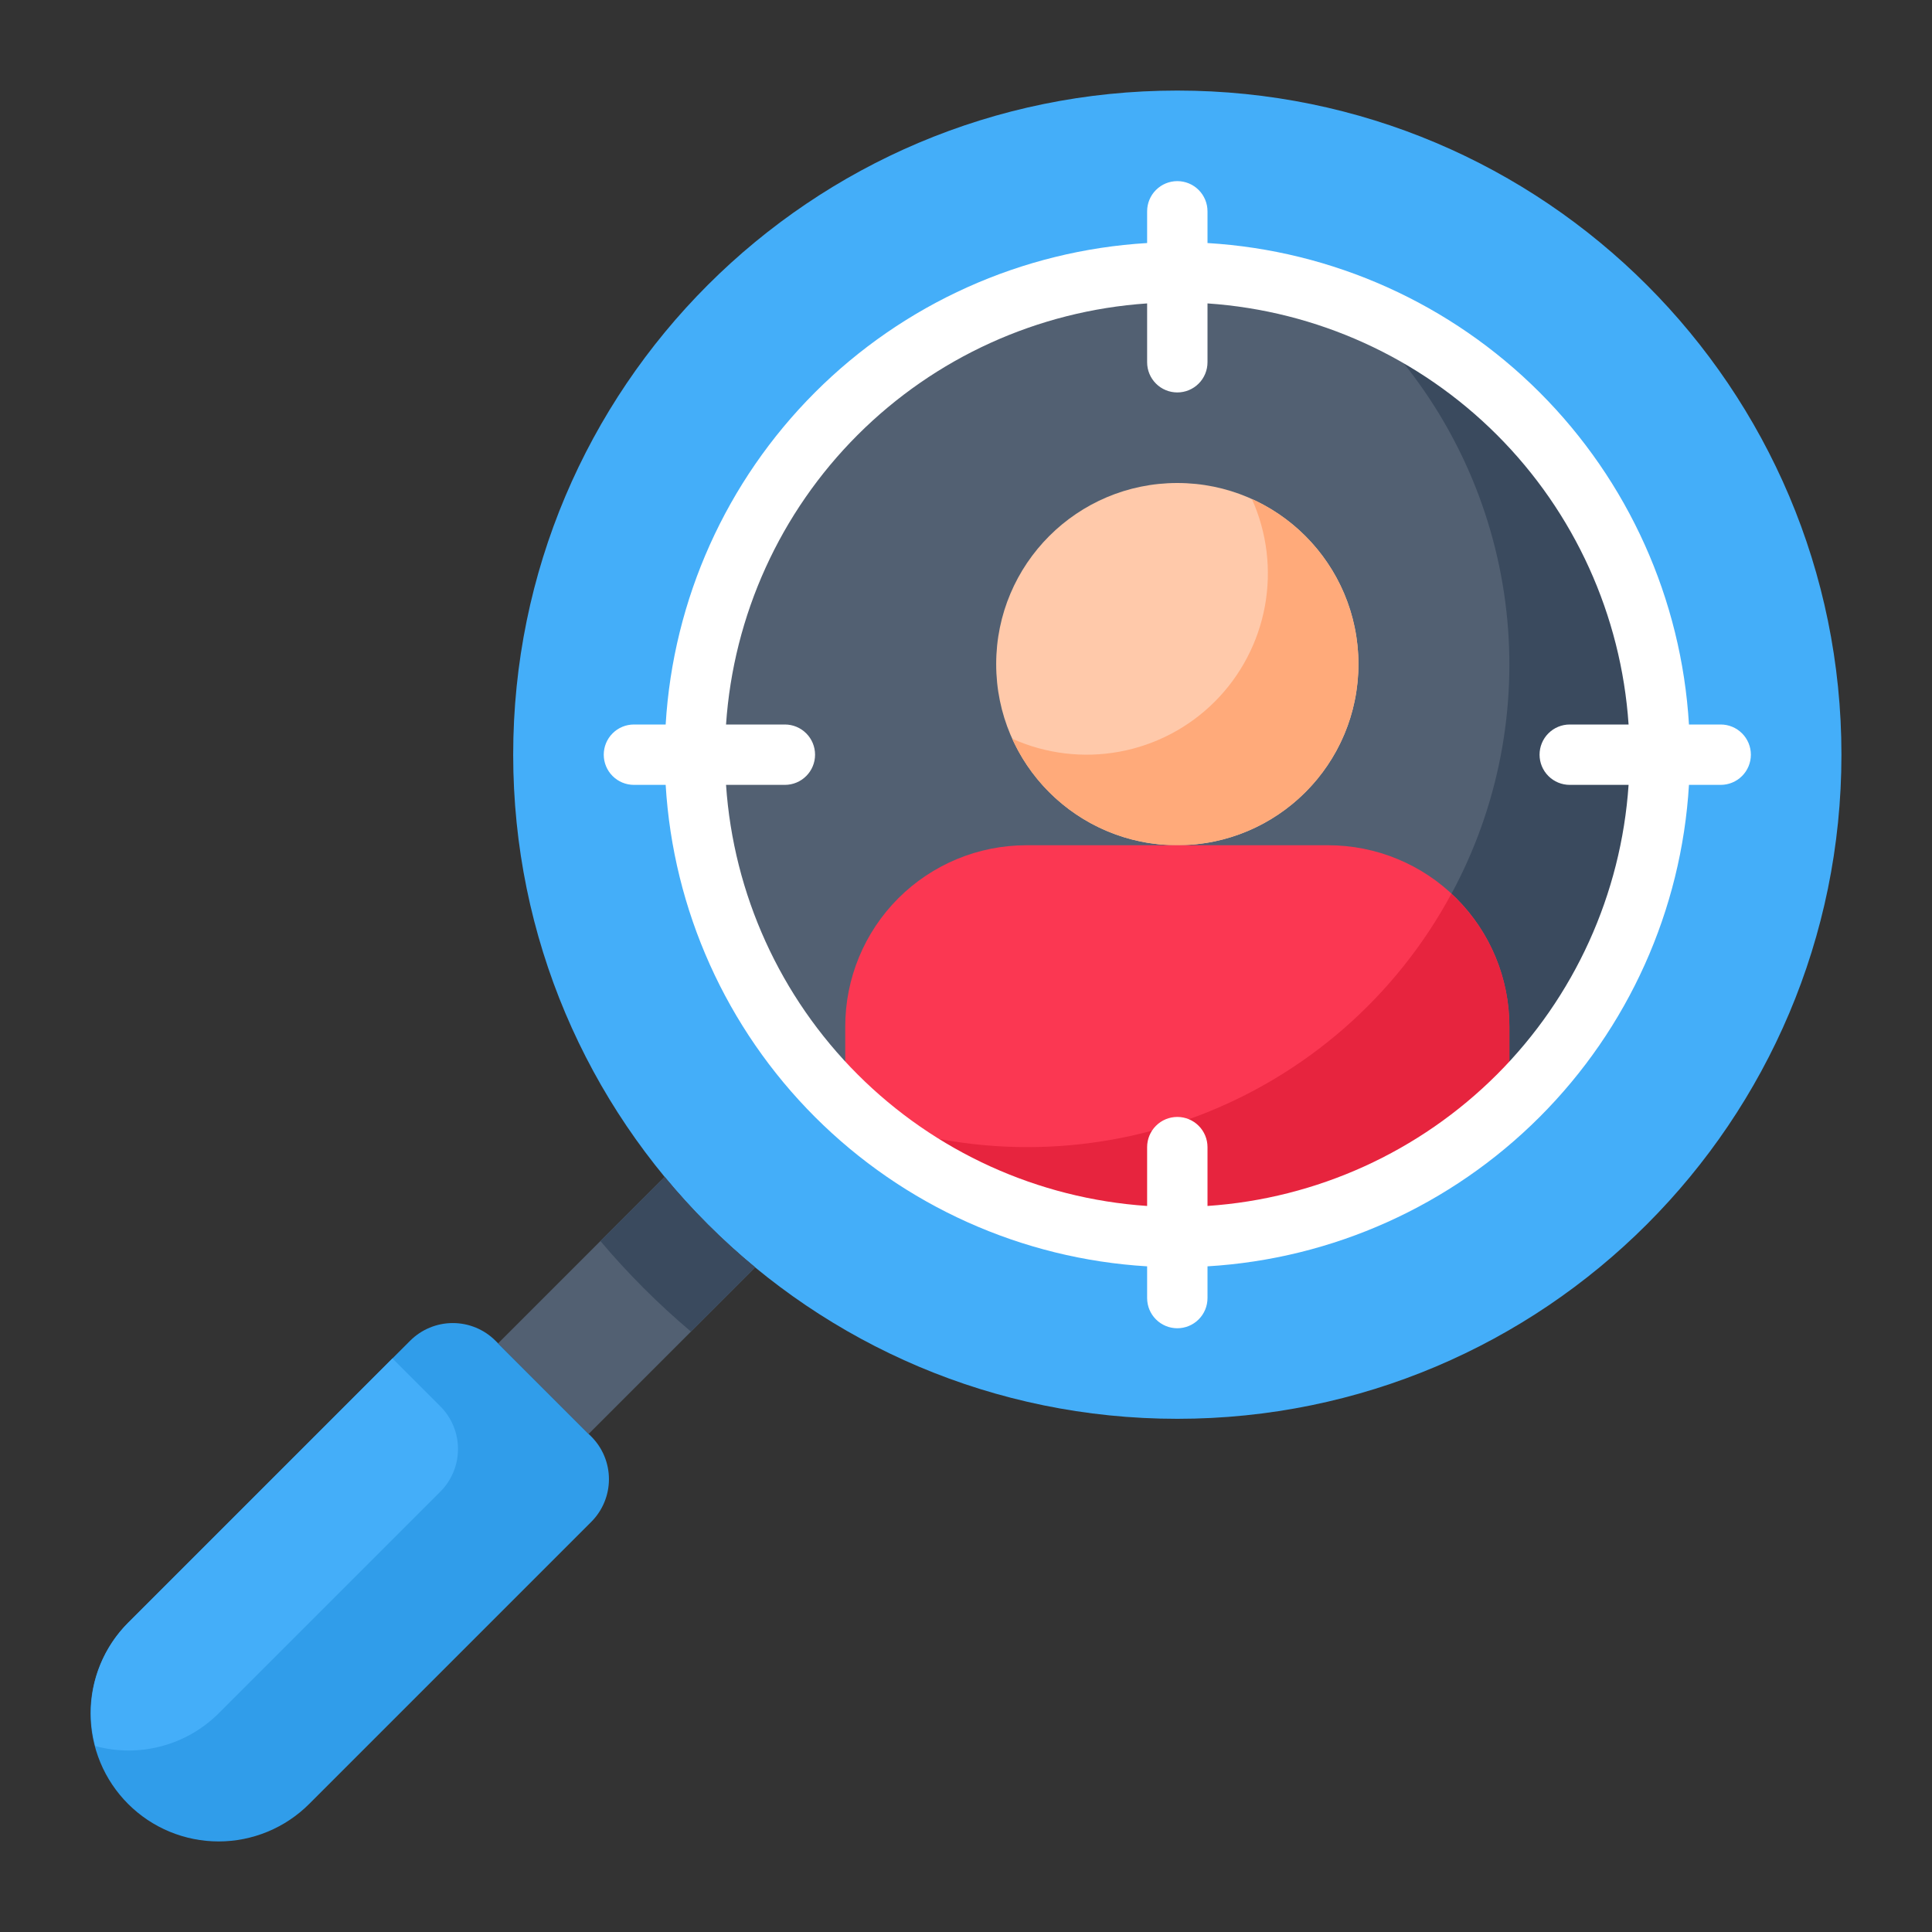 <svg width="64" height="64" viewBox="0 0 64 64" fill="none" xmlns="http://www.w3.org/2000/svg">
<rect x="0" y="0" width="64" height="64" fill="#333333" stroke="none"/>
<path d="M39 47C51.15 47 61 37.15 61 25C61 12.85 51.15 3 39 3C26.85 3 17 12.85 17 25C17 37.15 26.85 47 39 47Z" fill="#44AEF9"/>
<path d="M39 41C47.837 41 55 33.837 55 25C55 16.163 47.837 9 39 9C30.163 9 23 16.163 23 25C23 33.837 30.163 41 39 41Z" fill="white"/>
<path d="M39 41C47.837 41 55 33.837 55 25C55 16.163 47.837 9 39 9C30.163 9 23 16.163 23 25C23 33.837 30.163 41 39 41Z" fill="#526072"/>
<path d="M34 38C37.249 38.003 40.422 37.016 43.096 35.171C45.769 33.325 47.817 30.709 48.967 27.67C50.116 24.631 50.312 21.314 49.528 18.161C48.745 15.008 47.019 12.168 44.581 10.021C46.783 10.838 48.779 12.13 50.425 13.805C52.071 15.48 53.328 17.497 54.106 19.713C54.884 21.929 55.165 24.289 54.928 26.626C54.691 28.963 53.941 31.218 52.734 33.233C51.526 35.247 49.889 36.971 47.94 38.281C45.991 39.591 43.777 40.456 41.456 40.813C39.134 41.171 36.763 41.013 34.509 40.35C32.256 39.688 30.177 38.537 28.419 36.979C30.203 37.651 32.093 37.996 34 38Z" fill="#3A4A5E"/>
<path d="M4.243 59.757C3.849 59.363 3.536 58.896 3.323 58.381C3.11 57.866 3 57.315 3 56.757C3 56.2 3.11 55.648 3.323 55.134C3.536 54.619 3.849 54.151 4.243 53.757L13.586 44.414C13.961 44.039 14.47 43.828 15 43.828C15.53 43.828 16.039 44.039 16.414 44.414L19.586 47.586C19.961 47.961 20.172 48.469 20.172 49C20.172 49.53 19.961 50.039 19.586 50.414L10.243 59.757C9.849 60.151 9.381 60.464 8.866 60.677C8.351 60.89 7.8 61 7.243 61C6.686 61 6.134 60.89 5.619 60.677C5.104 60.464 4.637 60.151 4.243 59.757Z" fill="#309DEA"/>
<path d="M14.586 46.586L13 45L4.243 53.757C3.719 54.283 3.344 54.937 3.153 55.654C2.963 56.371 2.965 57.125 3.159 57.841C3.875 58.035 4.629 58.037 5.346 57.846C6.063 57.656 6.717 57.281 7.243 56.757L14.586 49.414C14.961 49.039 15.172 48.53 15.172 48C15.172 47.469 14.961 46.961 14.586 46.586Z" fill="#44AEF9"/>
<path d="M22.016 38.984L16.5 44.5L19.5 47.5L25.016 41.984C23.922 41.083 22.918 40.078 22.016 38.984Z" fill="#526072"/>
<path d="M22.016 38.984L19.889 41.111C20.803 42.194 21.807 43.197 22.889 44.111L25.016 41.984C23.922 41.083 22.918 40.078 22.016 38.984Z" fill="#3A4A5E"/>
<path d="M39 28C42.314 28 45 25.314 45 22C45 18.686 42.314 16 39 16C35.686 16 33 18.686 33 22C33 25.314 35.686 28 39 28Z" fill="#FFC9AA"/>
<path d="M45 22C45 23.372 44.529 24.703 43.667 25.77C42.805 26.837 41.603 27.577 40.262 27.866C38.921 28.154 37.521 27.975 36.296 27.357C35.071 26.739 34.095 25.72 33.53 24.47C34.641 24.971 35.878 25.121 37.077 24.902C38.276 24.683 39.38 24.104 40.242 23.242C41.103 22.38 41.682 21.276 41.902 20.077C42.121 18.878 41.971 17.641 41.47 16.53C42.522 17.006 43.414 17.775 44.04 18.745C44.666 19.715 45 20.845 45 22Z" fill="#FFAA7A"/>
<path d="M44 28H34C32.409 28 30.883 28.632 29.757 29.757C28.632 30.883 28 32.409 28 34V36.599C30.965 39.424 34.904 41 39 41C43.096 41 47.035 39.424 50 36.599V34C50 32.409 49.368 30.883 48.243 29.757C47.117 28.632 45.591 28 44 28Z" fill="#FB3752"/>
<path d="M48.078 29.608C48.684 30.168 49.168 30.847 49.499 31.603C49.83 32.359 50 33.175 50 34V36.599C47.106 39.357 43.281 40.927 39.283 40.998C35.286 41.068 31.408 39.634 28.419 36.979C32.033 38.338 36.017 38.34 39.632 36.985C43.248 35.629 46.249 33.008 48.078 29.608Z" fill="#E7243E"/>
<path d="M57 24H55.949C55.701 19.851 53.941 15.937 51.002 12.998C48.063 10.059 44.149 8.299 40 8.051V7C40 6.735 39.895 6.48 39.707 6.293C39.52 6.105 39.265 6 39 6C38.735 6 38.48 6.105 38.293 6.293C38.105 6.48 38 6.735 38 7V8.051C33.851 8.299 29.937 10.059 26.998 12.998C24.059 15.937 22.299 19.851 22.051 24H21C20.735 24 20.48 24.105 20.293 24.293C20.105 24.48 20 24.735 20 25C20 25.265 20.105 25.52 20.293 25.707C20.48 25.895 20.735 26 21 26H22.051C22.299 30.149 24.059 34.063 26.998 37.002C29.937 39.941 33.851 41.701 38 41.949V43C38 43.265 38.105 43.52 38.293 43.707C38.48 43.895 38.735 44 39 44C39.265 44 39.52 43.895 39.707 43.707C39.895 43.52 40 43.265 40 43V41.949C44.149 41.701 48.063 39.941 51.002 37.002C53.941 34.063 55.701 30.149 55.949 26H57C57.265 26 57.52 25.895 57.707 25.707C57.895 25.52 58 25.265 58 25C58 24.735 57.895 24.48 57.707 24.293C57.52 24.105 57.265 24 57 24ZM40 39.949V38C40 37.735 39.895 37.48 39.707 37.293C39.52 37.105 39.265 37 39 37C38.735 37 38.48 37.105 38.293 37.293C38.105 37.48 38 37.735 38 38V39.949C34.381 39.704 30.974 38.156 28.409 35.591C25.844 33.026 24.296 29.619 24.051 26H26C26.265 26 26.52 25.895 26.707 25.707C26.895 25.52 27 25.265 27 25C27 24.735 26.895 24.48 26.707 24.293C26.52 24.105 26.265 24 26 24H24.051C24.296 20.381 25.844 16.974 28.409 14.409C30.974 11.844 34.381 10.296 38 10.051V12C38 12.265 38.105 12.52 38.293 12.707C38.48 12.895 38.735 13 39 13C39.265 13 39.52 12.895 39.707 12.707C39.895 12.52 40 12.265 40 12V10.051C43.619 10.296 47.026 11.844 49.591 14.409C52.156 16.974 53.704 20.381 53.949 24H52C51.735 24 51.48 24.105 51.293 24.293C51.105 24.48 51 24.735 51 25C51 25.265 51.105 25.52 51.293 25.707C51.48 25.895 51.735 26 52 26H53.949C53.704 29.619 52.156 33.026 49.591 35.591C47.026 38.156 43.619 39.704 40 39.949Z" fill="white"/>
</svg>
